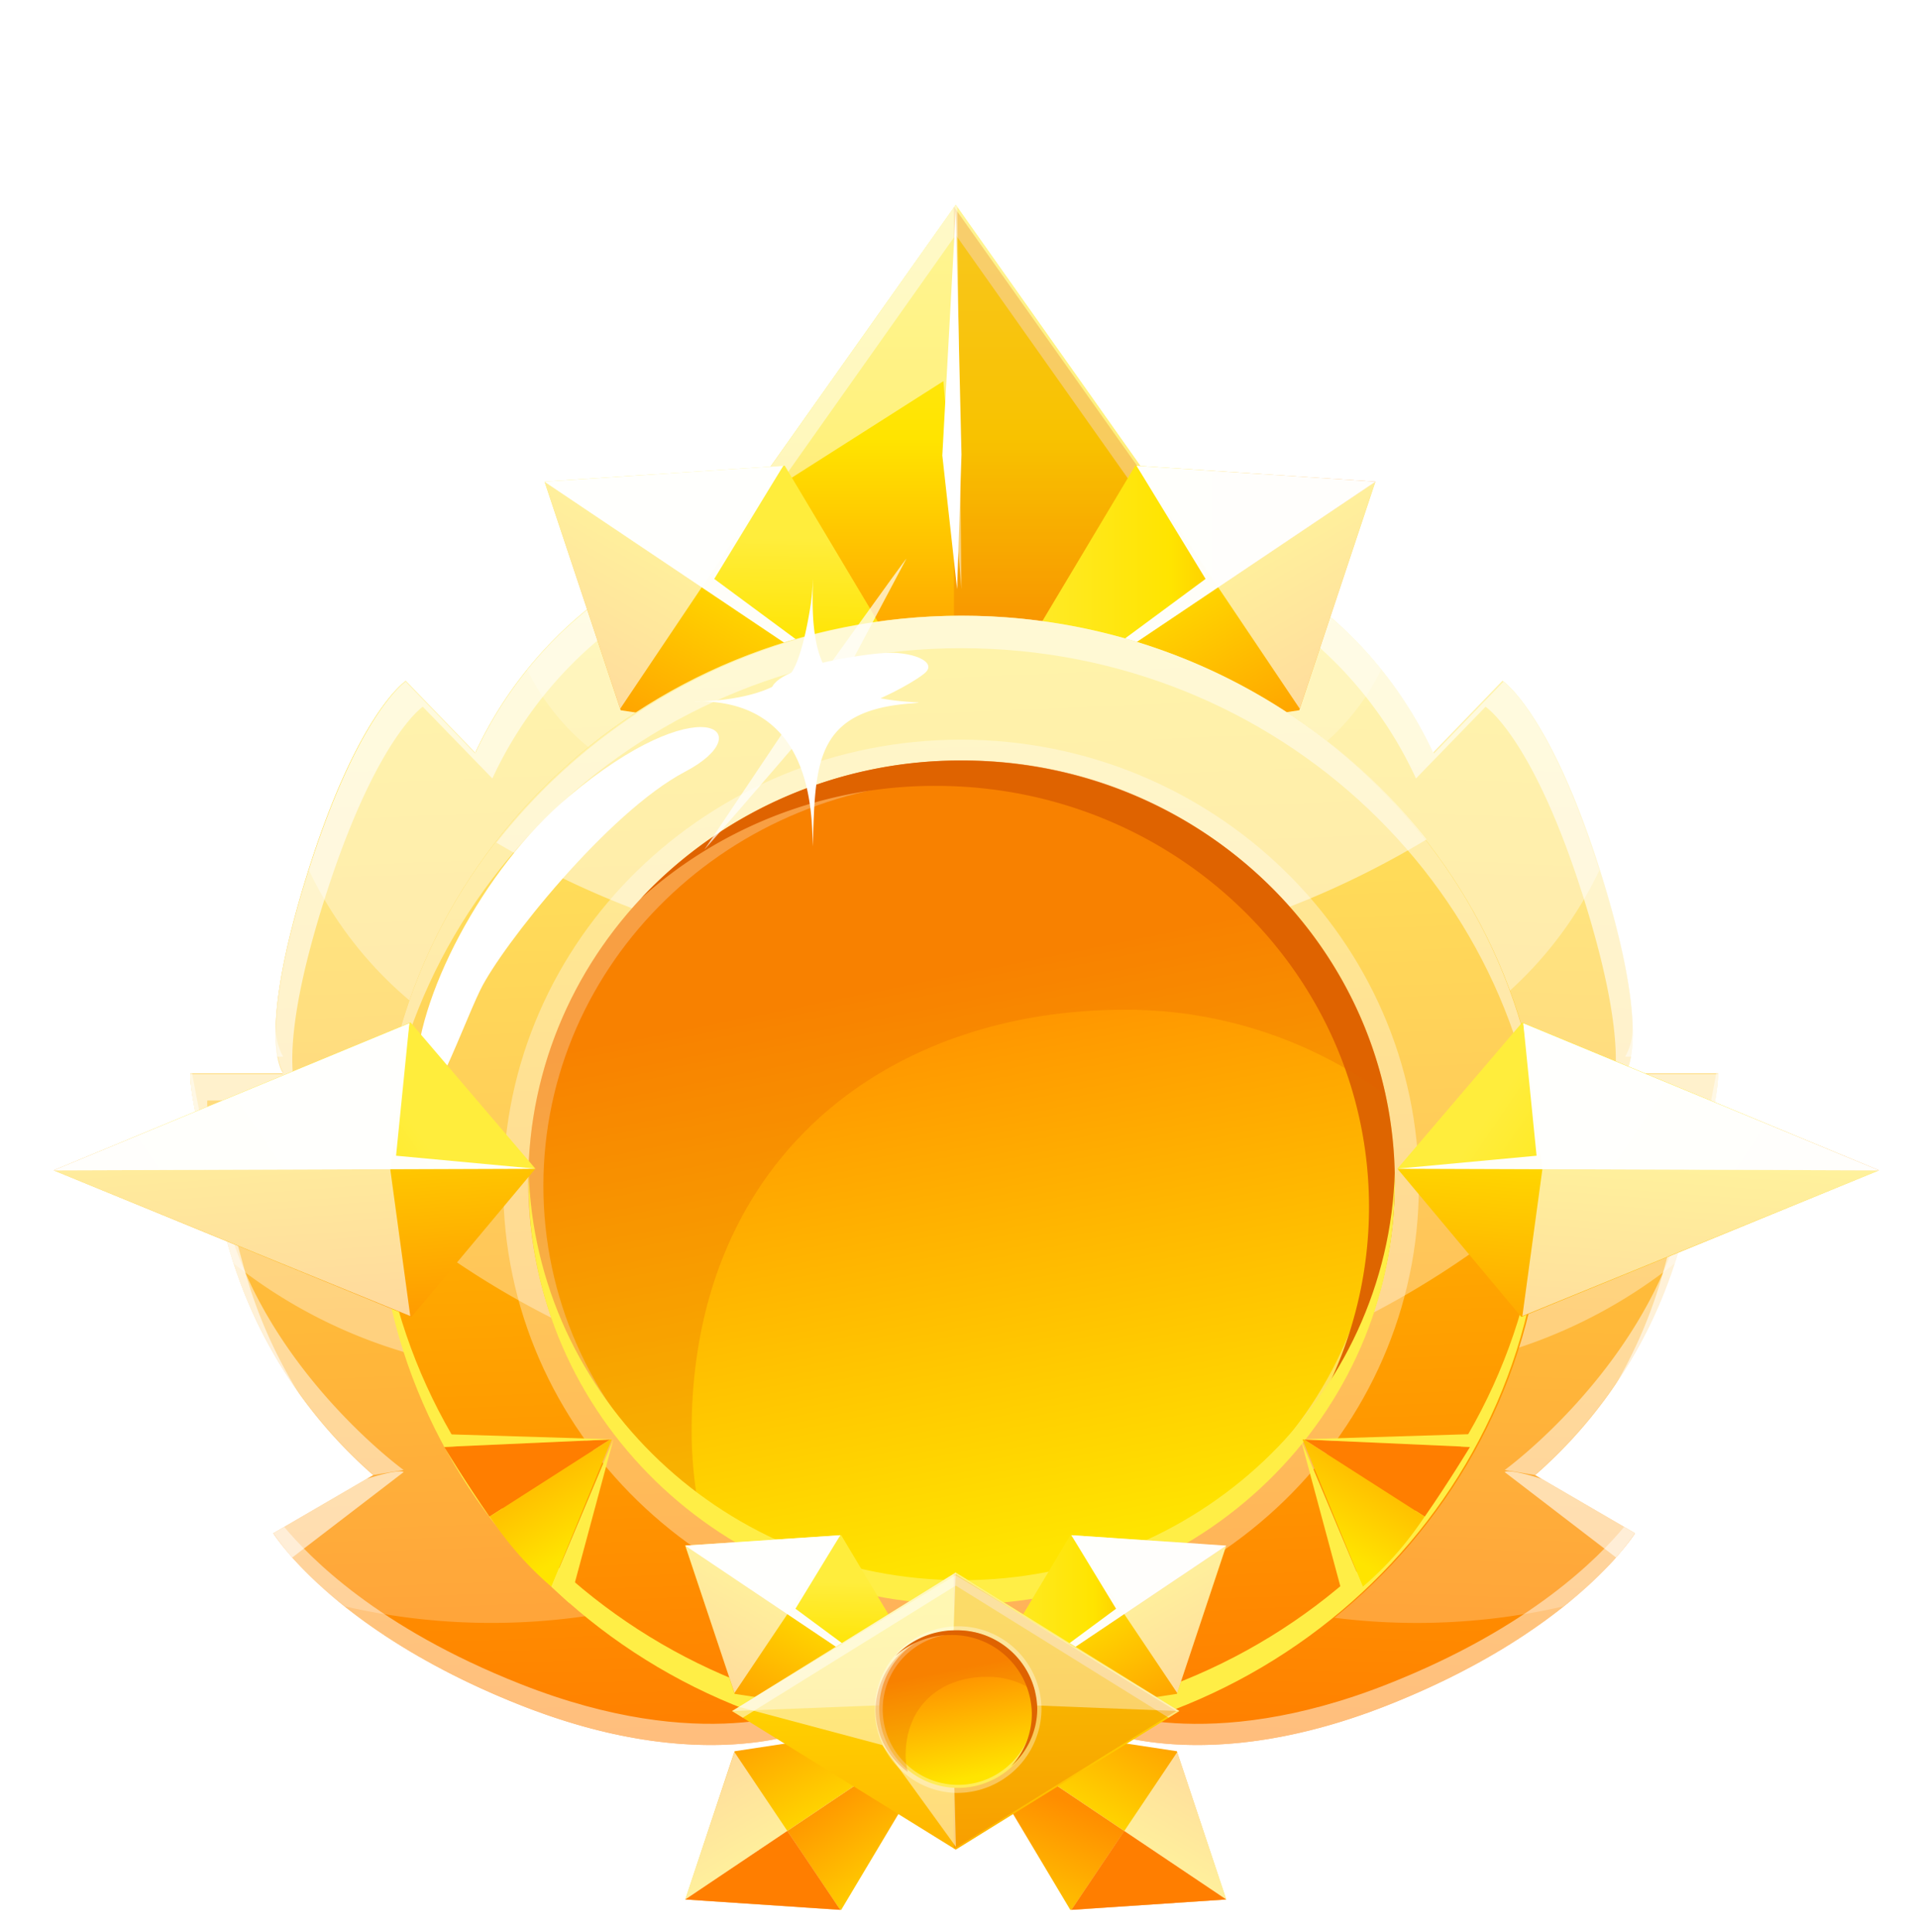 <svg xmlns="http://www.w3.org/2000/svg" xmlns:xlink="http://www.w3.org/1999/xlink" viewBox="0 0 127.07 128.01"><defs><style>.cls-1{mask:url(#mask);filter:url(#luminosity-noclip-2);}.cls-2{mix-blend-mode:multiply;fill:url(#radial-gradient);}.cls-3{isolation:isolate;}.cls-4{fill:url(#linear-gradient);}.cls-10,.cls-13,.cls-17,.cls-18,.cls-24,.cls-36,.cls-41,.cls-5,.cls-7,.cls-8,.cls-9{mix-blend-mode:overlay;}.cls-5{opacity:0.6;}.cls-13,.cls-17,.cls-18,.cls-36,.cls-42,.cls-6,.cls-7,.cls-8,.cls-9{fill:#fff;}.cls-7{opacity:0.23;}.cls-24,.cls-8{opacity:0.35;}.cls-9{opacity:0.2;}.cls-10,.cls-13{opacity:0.49;}.cls-11{fill:url(#linear-gradient-2);}.cls-12{fill:url(#linear-gradient-3);}.cls-14{fill:#e75f00;opacity:0.25;}.cls-15{fill:url(#linear-gradient-4);}.cls-16{fill:url(#linear-gradient-5);}.cls-17{opacity:0.61;}.cls-18{opacity:0.97;}.cls-19{fill:url(#linear-gradient-6);}.cls-20{fill:url(#linear-gradient-7);}.cls-21{fill:url(#linear-gradient-8);}.cls-22{fill:#ffee46;}.cls-23{fill:url(#linear-gradient-9);}.cls-25{fill:#de6500;}.cls-26{fill:url(#linear-gradient-10);}.cls-27{fill:url(#linear-gradient-11);}.cls-28{fill:url(#linear-gradient-12);}.cls-29{fill:url(#linear-gradient-13);}.cls-30{fill:url(#linear-gradient-14);}.cls-31{fill:url(#linear-gradient-15);}.cls-32{fill:#ff7e00;}.cls-33{fill:url(#linear-gradient-16);}.cls-34{fill:url(#linear-gradient-17);}.cls-35{fill:url(#linear-gradient-18);}.cls-36{opacity:0.41;}.cls-37{fill:url(#linear-gradient-19);}.cls-38{fill:url(#linear-gradient-20);}.cls-39{fill:url(#linear-gradient-21);}.cls-40{mask:url(#mask-2);}.cls-41{fill:url(#radial-gradient-2);}.cls-42{opacity:0.7;}.cls-43{fill:url(#linear-gradient-22);}.cls-44{fill:url(#linear-gradient-23);}.cls-45{fill:url(#linear-gradient-24);}.cls-46{fill:url(#linear-gradient-25);}.cls-47{filter:url(#luminosity-noclip);}</style><filter id="luminosity-noclip" x="46" y="-8256" width="15.44" height="32766" filterUnits="userSpaceOnUse" color-interpolation-filters="sRGB"><feFlood flood-color="#fff" result="bg"/><feBlend in="SourceGraphic" in2="bg"/></filter><mask id="mask" x="46" y="-8256" width="15.44" height="32766" maskUnits="userSpaceOnUse"><g class="cls-47"/></mask><radialGradient id="radial-gradient" cx="53.72" cy="46.82" r="7.46" gradientUnits="userSpaceOnUse"><stop offset="0.09" stop-color="#fff"/><stop offset="0.17" stop-color="#f6f6f6"/><stop offset="0.3" stop-color="#dedede"/><stop offset="0.45" stop-color="#b6b6b6"/><stop offset="0.64" stop-color="#7f7f7f"/><stop offset="0.85" stop-color="#393939"/><stop offset="1"/></radialGradient><linearGradient id="linear-gradient" x1="33" y1="38.02" x2="36.22" y2="116.59" gradientUnits="userSpaceOnUse"><stop offset="0" stop-color="#ffe400"/><stop offset="1" stop-color="#ff7e00"/></linearGradient><linearGradient id="linear-gradient-2" x1="379.38" y1="38.04" x2="382.61" y2="116.62" gradientTransform="matrix(-1, 0, 0, 1, 473.49, 0)" xlink:href="#linear-gradient"/><linearGradient id="linear-gradient-3" x1="63.32" y1="6.46" x2="63.32" y2="50.69" gradientUnits="userSpaceOnUse"><stop offset="0.02" stop-color="#ffed3c"/><stop offset="0.51" stop-color="#ffe400"/><stop offset="1" stop-color="#ff7e00"/></linearGradient><linearGradient id="linear-gradient-4" x1="75.4" y1="37.84" x2="84.47" y2="53.74" gradientUnits="userSpaceOnUse"><stop offset="0" stop-color="#ffe400"/><stop offset="1" stop-color="#ff8d00"/></linearGradient><linearGradient id="linear-gradient-5" x1="63.49" y1="40.66" x2="91.12" y2="40.66" xlink:href="#linear-gradient-3"/><linearGradient id="linear-gradient-6" x1="4534.04" y1="37.84" x2="4543.11" y2="53.74" gradientTransform="matrix(-1, 0, 0, 1, 4585.84, 0)" xlink:href="#linear-gradient-4"/><linearGradient id="linear-gradient-7" x1="50" y1="35.32" x2="49.72" y2="50.2" xlink:href="#linear-gradient-3"/><linearGradient id="linear-gradient-8" x1="62" y1="36.83" x2="65.22" y2="115.4" xlink:href="#linear-gradient"/><linearGradient id="linear-gradient-9" x1="68.63" y1="102.74" x2="60.91" y2="64.44" xlink:href="#linear-gradient-4"/><linearGradient id="linear-gradient-10" x1="71.04" y1="106.24" x2="76.93" y2="116.56" xlink:href="#linear-gradient-4"/><linearGradient id="linear-gradient-11" x1="63.31" y1="108.07" x2="81.24" y2="108.07" xlink:href="#linear-gradient-3"/><linearGradient id="linear-gradient-12" x1="4530.23" y1="106.24" x2="4536.12" y2="116.56" gradientTransform="matrix(-1, 0, 0, 1, 4585.84, 0)" xlink:href="#linear-gradient-4"/><linearGradient id="linear-gradient-13" x1="54.44" y1="104.6" x2="54.26" y2="114.26" xlink:href="#linear-gradient-3"/><linearGradient id="linear-gradient-14" x1="3885.65" y1="-2855.08" x2="3891.54" y2="-2844.76" gradientTransform="translate(3941.25 -2733.09) rotate(180)" xlink:href="#linear-gradient-4"/><linearGradient id="linear-gradient-15" x1="59.78" y1="127.48" x2="53.51" y2="118.59" xlink:href="#linear-gradient-4"/><linearGradient id="linear-gradient-16" x1="715.62" y1="-2855.08" x2="721.51" y2="-2844.76" gradientTransform="matrix(1, 0, 0, -1, -644.58, -2733.09)" xlink:href="#linear-gradient-4"/><linearGradient id="linear-gradient-17" x1="67.72" y1="130.73" x2="72.21" y2="119.97" xlink:href="#linear-gradient-4"/><linearGradient id="linear-gradient-18" x1="63.18" y1="106.47" x2="63.86" y2="140.98" xlink:href="#linear-gradient"/><linearGradient id="linear-gradient-19" x1="64.24" y1="117.78" x2="62.8" y2="110.62" xlink:href="#linear-gradient-4"/><linearGradient id="linear-gradient-20" x1="39.02" y1="102.12" x2="31.77" y2="90.1" xlink:href="#linear-gradient"/><linearGradient id="linear-gradient-21" x1="3375.06" y1="102.12" x2="3367.81" y2="90.1" gradientTransform="matrix(-1, 0, 0, 1, 3462.86, 0)" xlink:href="#linear-gradient"/><filter id="luminosity-noclip-2" x="46" y="39.63" width="15.44" height="14.37" filterUnits="userSpaceOnUse" color-interpolation-filters="sRGB"><feFlood flood-color="#fff" result="bg"/><feBlend in="SourceGraphic" in2="bg"/></filter><mask id="mask-2" x="46" y="39.63" width="15.44" height="14.37" maskUnits="userSpaceOnUse"><g class="cls-1"><path class="cls-2" d="M53.72,39.63A7.47,7.47,0,0,0,46,46.82a7.74,7.74,0,0,0,15.44,0A7.47,7.47,0,0,0,53.72,39.63Z"/></g></mask><radialGradient id="radial-gradient-2" cx="53.72" cy="46.82" r="7.46" gradientUnits="userSpaceOnUse"><stop offset="0.09" stop-color="#fff"/><stop offset="1" stop-color="#fff"/></radialGradient><linearGradient id="linear-gradient-22" x1="1377" y1="896.48" x2="1386.79" y2="913.64" gradientTransform="matrix(0.83, 0.56, -0.56, 0.83, -529.98, -1440.38)" xlink:href="#linear-gradient-4"/><linearGradient id="linear-gradient-23" x1="1365.74" y1="899.97" x2="1392.24" y2="899.97" gradientTransform="matrix(0.83, 0.56, -0.56, 0.83, -529.98, -1440.38)" xlink:href="#linear-gradient-3"/><linearGradient id="linear-gradient-24" x1="4424.36" y1="-1163.28" x2="4434.14" y2="-1146.13" gradientTransform="matrix(-0.83, 0.56, 0.56, 0.83, 4336.22, -1440.38)" xlink:href="#linear-gradient-4"/><linearGradient id="linear-gradient-25" x1="4413.09" y1="-1159.8" x2="4439.59" y2="-1159.8" gradientTransform="matrix(-0.83, 0.56, 0.56, 0.83, 4336.22, -1440.38)" xlink:href="#linear-gradient-3"/></defs><g class="cls-3"><g id="Capa_1" data-name="Capa 1"><path class="cls-4" d="M54.05,114.42s-7.14,3.45-19.56-1.46-16.38-11.39-16.38-11.39l6.61-3.85a31.66,31.66,0,0,1-9.65-15.38c-2.76-10-2.45-11.24-2.45-11.24h6.14s-1.84-2.12,1.53-13,6.6-13,6.6-13l4.6,4.76a26.8,26.8,0,0,1,7.06-9.21,36.78,36.78,0,0,1,10.28-6.13L55,43.24Z"/><g class="cls-5"><path class="cls-6" d="M16.19,84.08c-2.76-10-2.45-11.18-2.45-11.18h6.14S18,70.72,21.42,59.82s6.59-13,6.59-13l4.61,4.75a26.58,26.58,0,0,1,7.05-9.21,37.42,37.42,0,0,1,10-6l-.85-1.79a36.67,36.67,0,0,0-10.28,6.14,26.72,26.72,0,0,0-7.06,9.2l-4.6-4.75s-3.22,2.12-6.6,13-1.53,13-1.53,13H12.62s-.31,1.27,2.45,11.24a31.82,31.82,0,0,0,4.79,10A31.61,31.61,0,0,1,16.19,84.08Z"/><path class="cls-6" d="M26.74,97.52s-.17-.27-2.45.45l-6.18,3.6a12,12,0,0,0,1.25,1.61Z"/></g><path class="cls-7" d="M55,43.24l-6.14-8.76a36.67,36.67,0,0,0-10.28,6.14,26.72,26.72,0,0,0-7.06,9.2l-4.6-4.75s-3.22,2.12-6.6,13-1.53,13-1.53,13H12.62s-.31,1.27,2.45,11.24a31.6,31.6,0,0,0,9.65,15.37l-6.61,3.86a21.28,21.28,0,0,0,4.76,4.88,43.62,43.62,0,0,0,31-4.47Z"/><path class="cls-8" d="M53.63,86.15,55,43.24l-6.14-8.76a36.67,36.67,0,0,0-10.28,6.14,26.72,26.72,0,0,0-7.06,9.2l-4.6-4.75s-3.22,2.12-6.6,13-1.53,13-1.53,13H12.62s-.31,1.27,2.45,11.24c.13.47.27.94.42,1.4a33.52,33.52,0,0,0,38.14,2.41Z"/><path class="cls-8" d="M53.4,70.38,55,43.24l-6.14-8.76a36.67,36.67,0,0,0-10.28,6.14,26.72,26.72,0,0,0-7.06,9.2l-4.6-4.75s-3.13,2.09-6.45,12.58a25.71,25.71,0,0,0,33,12.73Z"/><path class="cls-9" d="M34.92,44.35a15.37,15.37,0,0,0,18.21,8L55,43.24l-6.14-8.76a36.67,36.67,0,0,0-10.28,6.14A26.77,26.77,0,0,0,34.92,44.35Z"/><g class="cls-10"><path class="cls-6" d="M18.76,70a3.71,3.71,0,0,1-.48-2,13,13,0,0,0,0,2Z"/><path class="cls-6" d="M34.49,111.56c-9.5-3.75-14-8.42-15.66-10.41l-.72.42s3.95,6.48,16.38,11.39,19.56,1.46,19.56,1.46L54,113C53.6,113.22,46.53,116.32,34.49,111.56Z"/><path class="cls-6" d="M24.68,97.72l2.06-.34s-8.93-6.47-11.69-16.44a89.09,89.09,0,0,1-2.32-9.84h-.11s-.34,1.27,2.43,11.24A32.22,32.22,0,0,0,24.68,97.72Z"/></g><path class="cls-11" d="M72.38,114.42s7.14,3.45,19.56-1.46,16.38-11.39,16.38-11.39l-6.61-3.85a31.66,31.66,0,0,0,9.65-15.38c2.77-10,2.45-11.24,2.45-11.24h-6.14s1.84-2.12-1.53-13-6.6-13-6.6-13l-4.6,4.76a26.8,26.8,0,0,0-7.06-9.21A36.63,36.63,0,0,0,77.6,34.48l-4.73,7.36Z"/><g class="cls-5"><path class="cls-6" d="M110.24,84.08c2.76-10,2.45-11.18,2.45-11.18h-6.14s1.84-2.18-1.53-13.08-6.6-13-6.6-13l-4.61,4.75a26.58,26.58,0,0,0-7-9.21,37.42,37.42,0,0,0-10-6l.85-1.79a36.52,36.52,0,0,1,10.28,6.14,26.72,26.72,0,0,1,7.06,9.2l4.6-4.75s3.22,2.12,6.6,13,1.53,13,1.53,13h6.14s.32,1.27-2.45,11.24a31.82,31.82,0,0,1-4.79,10A31.29,31.29,0,0,0,110.24,84.08Z"/><path class="cls-6" d="M99.69,97.52s.17-.27,2.45.45l6.18,3.6a12,12,0,0,1-1.25,1.61Z"/></g><path class="cls-7" d="M72.87,41.84l4.73-7.36a36.52,36.52,0,0,1,10.28,6.14,26.72,26.72,0,0,1,7.06,9.2l4.6-4.75s3.22,2.12,6.6,13,1.53,13,1.53,13h6.14s.32,1.27-2.45,11.24a31.6,31.6,0,0,1-9.65,15.37l6.61,3.86a21.28,21.28,0,0,1-4.76,4.88,43.59,43.59,0,0,1-31-4.47Z"/><path class="cls-8" d="M72.8,86.15l.07-44.31,4.73-7.36a36.52,36.52,0,0,1,10.28,6.14,26.72,26.72,0,0,1,7.06,9.2l4.6-4.75s3.22,2.12,6.6,13,1.53,13,1.53,13h6.14s.32,1.27-2.45,11.24c-.13.47-.27.94-.42,1.4A33.52,33.52,0,0,1,72.8,86.15Z"/><path class="cls-8" d="M73,70.38l-.16-28.54,4.73-7.36a36.52,36.52,0,0,1,10.28,6.14,26.72,26.72,0,0,1,7.06,9.2l4.6-4.75s3.13,2.09,6.45,12.58A25.71,25.71,0,0,1,73,70.38Z"/><path class="cls-9" d="M91.51,44.35a15.37,15.37,0,0,1-18.21,8l-.43-10.51,4.73-7.36a36.52,36.52,0,0,1,10.28,6.14A26.77,26.77,0,0,1,91.51,44.35Z"/><g class="cls-10"><path class="cls-6" d="M107.67,70a3.71,3.71,0,0,0,.48-2,11.9,11.9,0,0,1-.05,2Z"/><path class="cls-6" d="M91.94,111.56c9.5-3.75,14-8.42,15.66-10.41l.72.42s-3.95,6.48-16.38,11.39-19.56,1.46-19.56,1.46l0-1.39C72.83,113.22,79.9,116.32,91.94,111.56Z"/><path class="cls-6" d="M101.75,97.72l-2.06-.34s8.93-6.47,11.7-16.44a90.53,90.53,0,0,0,2.31-9.84h.11s.34,1.27-2.42,11.24A32.29,32.29,0,0,1,101.75,97.72Z"/></g><polygon class="cls-12" points="63.32 13.57 48.5 34.51 63.32 55.46 78.13 34.51 63.32 13.57"/><polygon class="cls-13" points="63.32 15.56 77.42 35.51 78.13 34.51 63.32 13.57 48.5 34.51 49.21 35.51 63.32 15.56"/><polygon class="cls-14" points="63.2 55.33 77.92 34.51 63.2 13.7 63.2 55.33"/><polygon class="cls-13" points="63.7 39.03 63.42 13.72 63.32 13.57 48.96 33.87 62.5 25.25 63.7 39.03"/><polygon class="cls-6" points="63.32 13.97 62.43 30.17 63.41 39.03 63.7 30.11 63.32 13.97"/><polygon class="cls-15" points="91.12 31.91 63.49 50.46 86.08 47.05 91.12 31.91"/><polygon class="cls-16" points="91.12 31.91 63.49 50.46 75.21 30.85 91.12 31.91"/><polygon class="cls-17" points="91.12 31.91 75.3 30.86 86.11 46.95 91.12 31.91"/><polygon class="cls-18" points="79.87 38.35 75.3 30.86 91.12 31.91 63.49 50.46 79.87 38.35"/><polygon class="cls-19" points="36.08 31.91 63.7 50.46 41.12 47.05 36.08 31.91"/><polygon class="cls-20" points="36.08 31.91 63.7 50.46 51.99 30.85 36.08 31.91"/><polygon class="cls-17" points="36.08 31.91 51.89 30.86 41.09 46.95 36.08 31.91"/><polygon class="cls-18" points="47.32 38.35 51.89 30.86 36.08 31.91 63.7 50.46 47.32 38.35"/><path class="cls-21" d="M63.7,40.79c-21.32,0-38.61,16.81-38.61,37.54s17.29,37.54,38.61,37.54,38.61-16.81,38.61-37.54S85,40.79,63.7,40.79Z"/><path class="cls-22" d="M63.59,114.19c-21,0-38.14-16.36-38.61-36.7,0,.28,0,.56,0,.84,0,20.73,17.29,37.54,38.62,37.54S102.2,99.06,102.2,78.33c0-.28,0-.56,0-.84C101.72,97.83,84.62,114.19,63.59,114.19Z"/><path class="cls-8" d="M63.7,40.79c-21.32,0-38.61,16.81-38.61,37.54,0,.46,0,.91,0,1.36A58.21,58.21,0,0,0,63.45,93.57a58.14,58.14,0,0,0,38.84-14.34c0-.3,0-.59,0-.9C102.31,57.6,85,40.79,63.7,40.79Z"/><path class="cls-13" d="M94.51,55.61a39.26,39.26,0,0,0-61.62.21,59.51,59.51,0,0,0,30.64,8.31A59.37,59.37,0,0,0,94.51,55.61Z"/><path class="cls-13" d="M63.7,42.94c21,0,38,16.23,38.58,36.46,0-.35,0-.71,0-1.07C102.31,57.6,85,40.79,63.7,40.79S25.09,57.6,25.09,78.33c0,.36,0,.72,0,1.07C25.71,59.17,42.75,42.94,63.7,42.94Z"/><path class="cls-6" d="M58.52,43.26c1.79-.14,3.65.55,2.75,1.33s-7,4.28-9.63,2.12S56.4,43.42,58.52,43.26Z"/><path class="cls-6" d="M37.63,52.81C32,57.54,27.46,66.28,27.57,71.39s2.84-2.91,4.25-5.81S40.28,53.8,45.39,51.12,46.42,45.4,37.63,52.81Z"/><path class="cls-23" d="M63.7,50.38C47.85,50.38,35,62.88,35,78.29s12.85,27.92,28.7,27.92,28.71-12.5,28.71-27.92S79.56,50.38,63.7,50.38Z"/><g class="cls-24"><path class="cls-6" d="M63.66,108.06c-16.72,0-30.32-13.23-30.32-29.51S46.94,49,63.66,49,94,62.28,94,78.55,80.37,108.06,63.66,108.06Zm0-56.34C48.42,51.72,36,63.76,36,78.55s12.4,26.84,27.64,26.84,27.63-12,27.63-26.84S78.89,51.72,63.66,51.72Z"/></g><path class="cls-25" d="M63.7,50.38a29,29,0,0,0-21.24,9.14A29.06,29.06,0,0,1,62,52.06c15.85,0,28.7,12.49,28.7,27.91a27.4,27.4,0,0,1-7.47,18.78,27.49,27.49,0,0,0,9.18-20.46C92.41,62.88,79.56,50.38,63.7,50.38Z"/><path class="cls-14" d="M45.82,94.8c0-18,12.86-27.91,28.71-27.91A29.08,29.08,0,0,1,91.78,72.5,28.52,28.52,0,0,0,63.7,50.38C47.84,50.38,35,62.88,35,78.29A27.61,27.61,0,0,0,46.44,100.6,27.7,27.7,0,0,1,45.82,94.8Z"/><path class="cls-22" d="M63.7,104.68c-15.57,0-28.24-12.07-28.68-27.11,0,.27,0,.53,0,.8,0,15.42,12.85,27.91,28.7,27.91S92.41,93.79,92.41,78.37c0-.27,0-.53,0-.8C92,92.61,79.28,104.68,63.7,104.68Z"/><polygon class="cls-26" points="81.24 102.39 63.31 114.43 77.97 112.21 81.24 102.39"/><polygon class="cls-27" points="81.24 102.39 63.31 114.43 70.91 101.7 81.24 102.39"/><polygon class="cls-17" points="81.24 102.39 70.98 101.7 77.99 112.15 81.24 102.39"/><polygon class="cls-18" points="73.94 106.57 70.98 101.7 81.24 102.39 63.31 114.43 73.94 106.57"/><polygon class="cls-28" points="45.4 102.39 63.33 114.43 48.67 112.21 45.4 102.39"/><polygon class="cls-29" points="45.4 102.39 63.33 114.43 55.73 101.7 45.4 102.39"/><polygon class="cls-17" points="45.4 102.39 55.67 101.7 48.66 112.15 45.4 102.39"/><polygon class="cls-18" points="52.7 106.57 55.67 101.7 45.4 102.39 63.33 114.43 52.7 106.57"/><polygon class="cls-30" points="45.4 125.83 63.33 113.79 48.67 116.01 45.4 125.83"/><polygon class="cls-31" points="45.4 125.83 63.33 113.79 55.73 126.52 45.4 125.83"/><polygon class="cls-17" points="45.4 125.83 55.67 126.52 48.66 116.07 45.4 125.83"/><polygon class="cls-32" points="53.13 122.73 55.67 126.52 45.4 125.83 52.16 121.29 53.13 122.73"/><polygon class="cls-33" points="81.24 125.83 63.31 113.79 77.97 116.01 81.24 125.83"/><polygon class="cls-34" points="81.24 125.83 63.31 113.79 70.91 126.52 81.24 125.83"/><polygon class="cls-17" points="81.24 125.83 70.98 126.52 77.99 116.07 81.24 125.83"/><polygon class="cls-32" points="73.78 122.34 70.98 126.52 81.24 125.83 74.48 121.29 73.78 122.34"/><polygon class="cls-35" points="63.32 104.17 48.5 113.35 63.32 122.53 78.13 113.35 63.32 104.17"/><polygon class="cls-13" points="63.32 105.04 77.42 113.79 78.13 113.35 63.32 104.17 48.5 113.35 49.21 113.79 63.32 105.04"/><polygon class="cls-14" points="63.2 122.47 77.92 113.35 63.2 104.23 63.2 122.47"/><polygon class="cls-13" points="63.33 122.34 63.05 111.25 63.32 104.17 48.96 113.07 58.45 115.6 63.33 122.34"/><polygon class="cls-36" points="63.32 104.35 48.5 113.35 63.32 112.77 78.13 113.35 63.32 104.35"/><path class="cls-37" d="M63.32,108a5.22,5.22,0,1,0,5.37,5.22A5.29,5.29,0,0,0,63.32,108Z"/><g class="cls-24"><path class="cls-6" d="M63.32,118.77A5.52,5.52,0,1,1,69,113.26,5.59,5.59,0,0,1,63.32,118.77Zm0-10.53a5,5,0,1,0,5.16,5A5.1,5.1,0,0,0,63.32,108.24Z"/></g><path class="cls-25" d="M63.32,108a5.44,5.44,0,0,0-4,1.71A5.46,5.46,0,0,1,63,108.31a5.29,5.29,0,0,1,5.36,5.21A5.12,5.12,0,0,1,67,117a5.11,5.11,0,0,0,1.72-3.82A5.3,5.3,0,0,0,63.32,108Z"/><path class="cls-14" d="M60,116.29c0-3.36,2.41-5.21,5.37-5.21a5.4,5.4,0,0,1,3.22,1A5.38,5.38,0,0,0,58,113.21a5.17,5.17,0,0,0,2.14,4.17A4.86,4.86,0,0,1,60,116.29Z"/><path class="cls-32" d="M29.43,95.85s1.44,2.38,3,4.62l8-5.12Z"/><path class="cls-38" d="M36.53,105.11l4-9.76h-.09l-8,5.12.48.68A21.69,21.69,0,0,0,36.53,105.11Z"/><polygon class="cls-22" points="40.64 95.35 37.72 106.2 36.53 105.11 40.64 95.35"/><polygon class="cls-22" points="29.21 95 29.43 95.85 40.64 95.35 29.21 95"/><path class="cls-32" d="M97.39,95.85s-1.44,2.38-3,4.62l-8-5.12Z"/><path class="cls-39" d="M90.29,105.11l-4-9.76h.09l8,5.12c-.15.23-.31.46-.47.68A21.69,21.69,0,0,1,90.29,105.11Z"/><polygon class="cls-22" points="86.18 95.35 89.1 106.2 90.29 105.11 86.18 95.35"/><polygon class="cls-22" points="97.61 95 97.39 95.85 86.18 95.35 97.61 95"/><g class="cls-40"><path class="cls-41" d="M53.72,39.63A7.47,7.47,0,0,0,46,46.82a7.74,7.74,0,0,0,15.44,0A7.47,7.47,0,0,0,53.72,39.63Z"/></g><path class="cls-42" d="M46.67,56.28c2.08-2.32,8.17-9.46,8.17-9.46s5.08-9.55,5.21-9.81c0-.08-6.5,9-6.5,9Z"/><path class="cls-6" d="M55.4,45.11c-1.87-1.47-1.53-5.59-1.55-6.76v1.12c0-.18,0-.37,0-.41v-.71a14.47,14.47,0,0,1-.11,1.48s-.55,4.14-1.54,5c-2.24,2-7.86,1.58-5.7,1.63,7.28.16,7.28,7.27,7.35,9.6V54.89c0,.08,0,.15,0,.19v1c.16-5.52.14-9,6.49-9.48C62.45,46.42,57.6,46.82,55.4,45.11Z"/><polygon class="cls-43" points="124.49 77.53 92.58 77.42 100.79 87.24 124.49 77.53"/><polygon class="cls-44" points="124.49 77.53 92.58 77.42 100.85 67.73 124.49 77.53"/><polygon class="cls-17" points="124.49 77.53 100.92 67.79 102.18 77.49 100.86 87.18 124.49 77.53"/><polygon class="cls-18" points="101.8 76.56 100.92 67.79 124.49 77.53 92.58 77.42 101.8 76.56"/><polygon class="cls-45" points="3.55 77.53 35.47 77.42 27.26 87.24 3.55 77.53"/><polygon class="cls-46" points="3.55 77.53 35.47 77.42 27.2 67.73 3.55 77.53"/><polygon class="cls-17" points="3.55 77.53 27.12 67.79 25.86 77.49 27.18 87.18 3.55 77.53"/><polygon class="cls-18" points="26.24 76.56 27.12 67.79 3.55 77.53 35.47 77.42 26.24 76.56"/></g></g></svg>